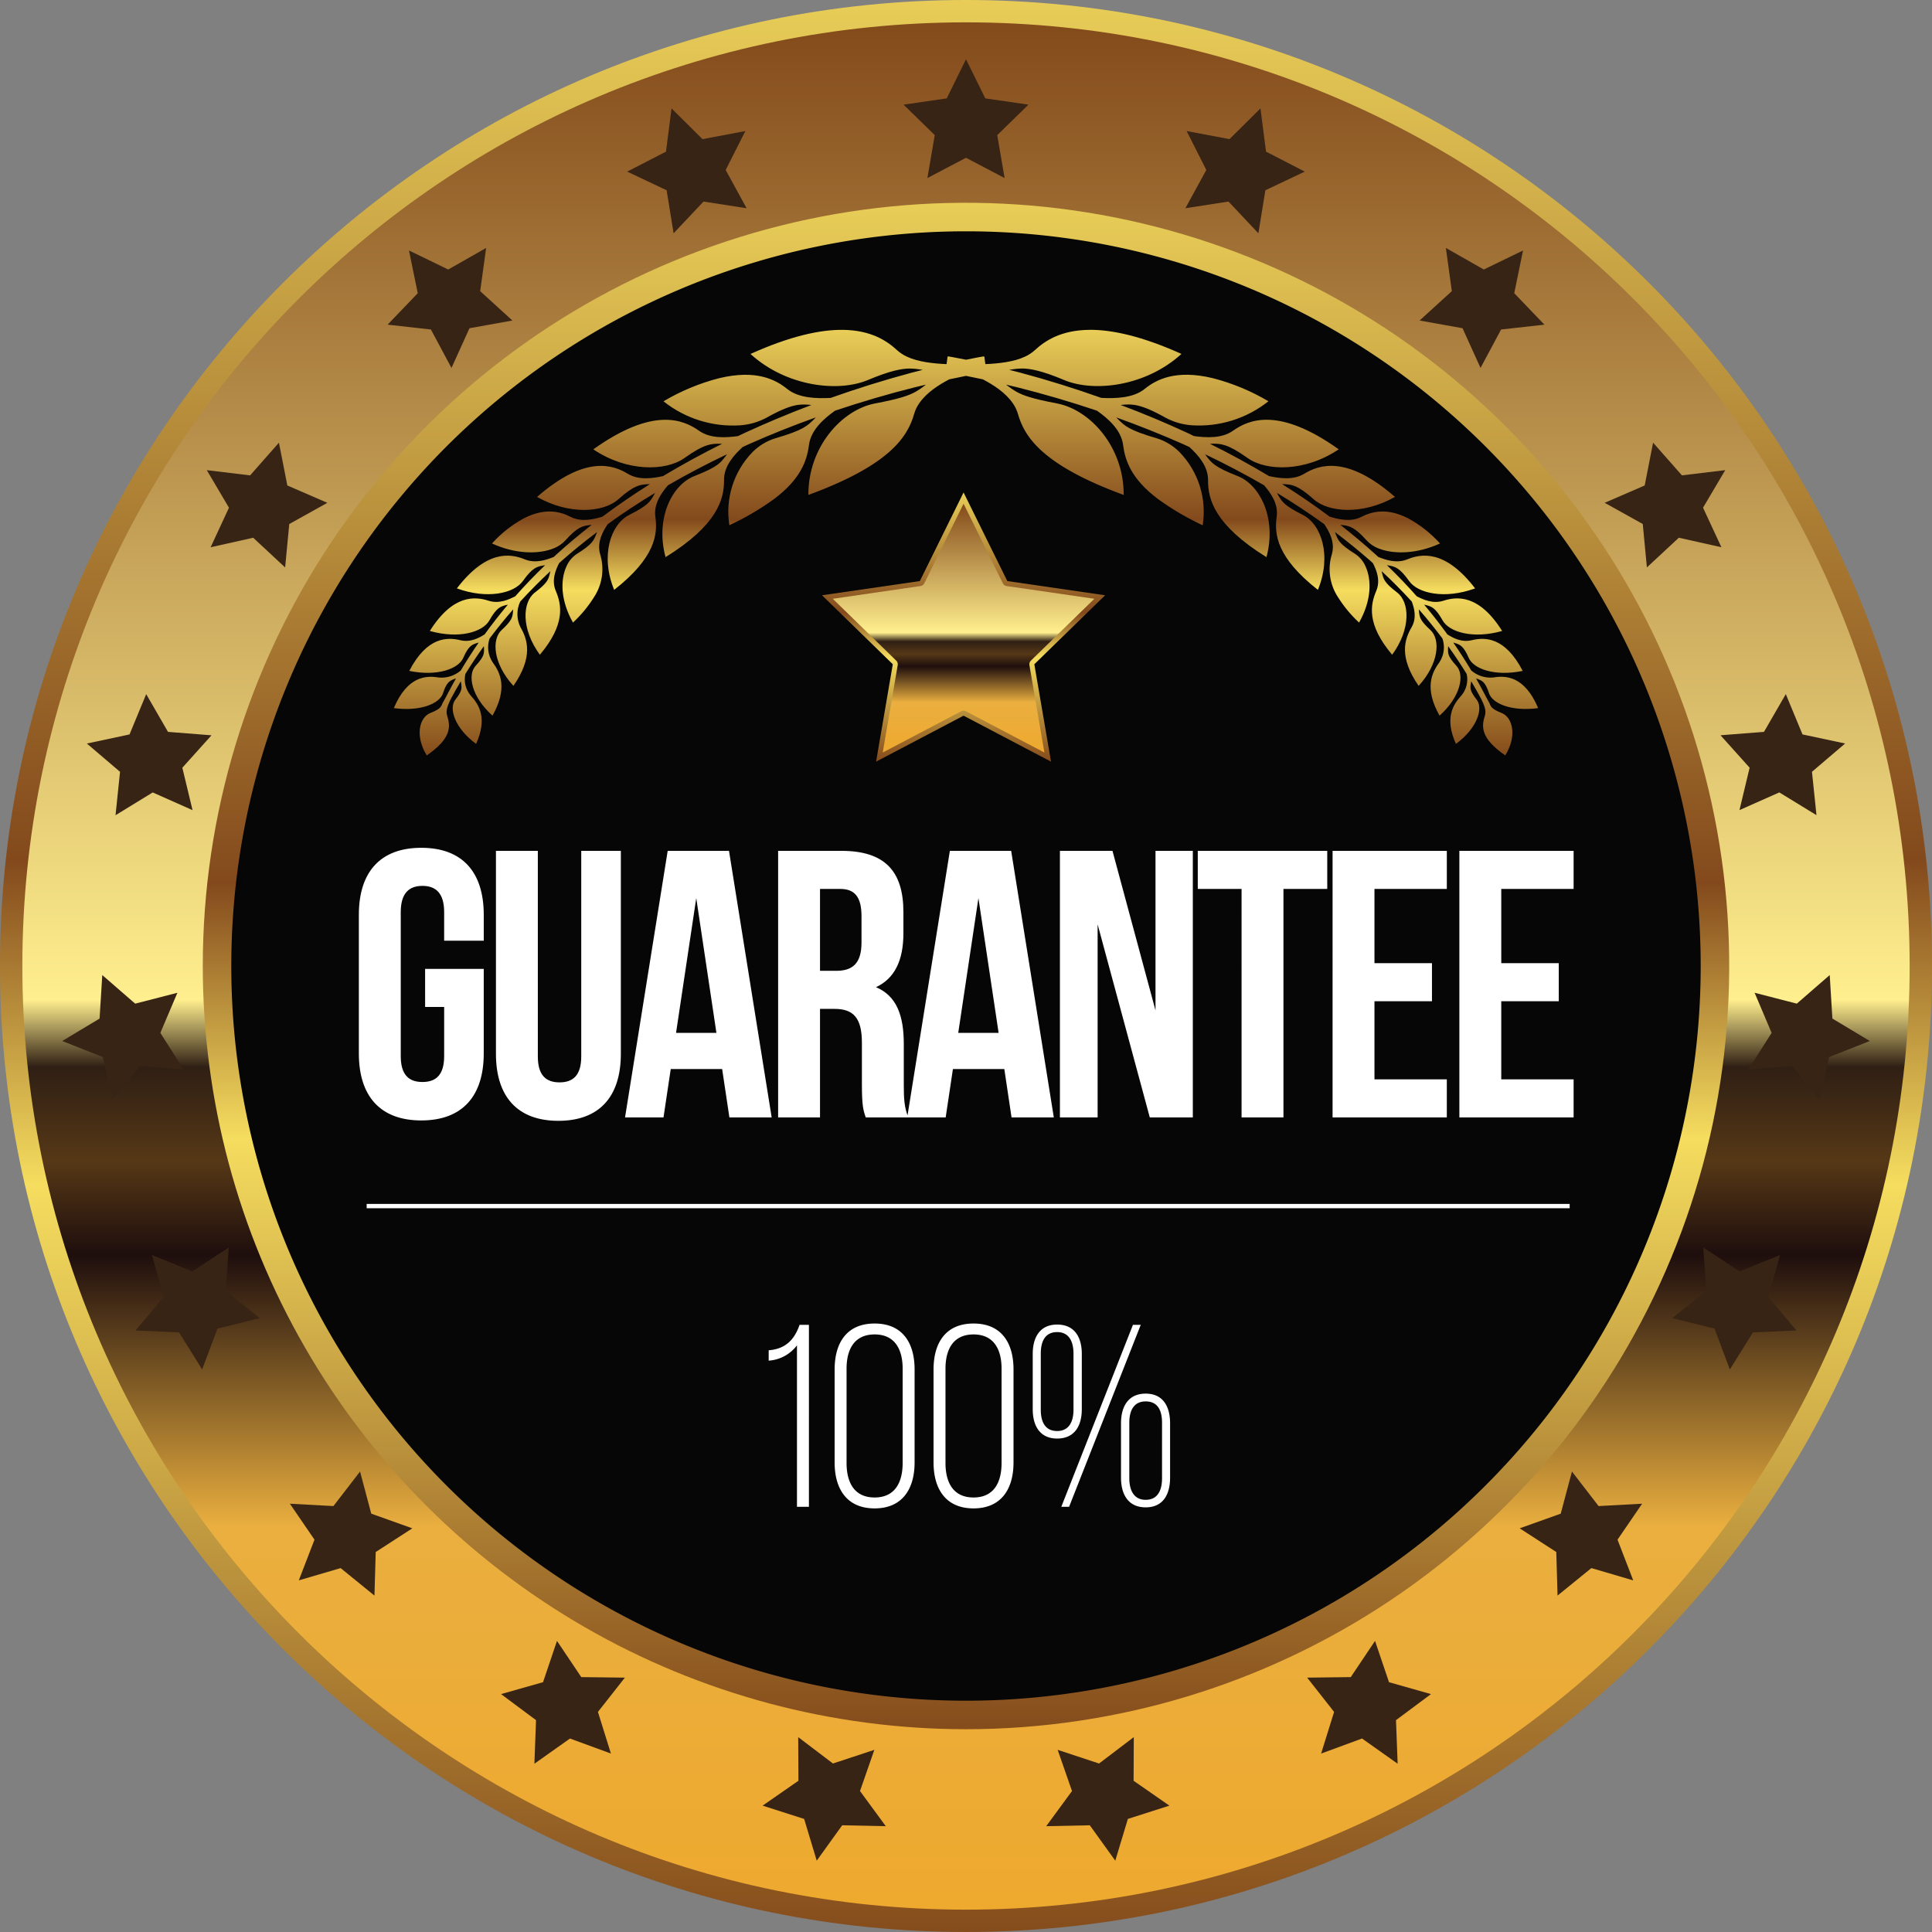 <?xml version="1.0" encoding="UTF-8"?>
<svg xmlns="http://www.w3.org/2000/svg" xmlns:xlink="http://www.w3.org/1999/xlink" width="446.464" height="446.463" viewBox="0 0 446.464 446.463">
  <rect x="0" y="0" width="446.464" height="446.463" fill="#808080" stroke="none"/>
  <defs>
    <linearGradient id="linear-gradient" x1="0.5" x2="0.5" y2="1" gradientUnits="objectBoundingBox">
      <stop offset="0" stop-color="#e9ce58"></stop>
      <stop offset="0.446" stop-color="#83491c"></stop>
      <stop offset="0.612" stop-color="#f5dd5f"></stop>
      <stop offset="1" stop-color="#844b1b"></stop>
    </linearGradient>
    <linearGradient id="linear-gradient-2" x1="0.5" x2="0.5" y2="1" gradientUnits="objectBoundingBox">
      <stop offset="0" stop-color="#844b1b"></stop>
      <stop offset="0.518" stop-color="#ffef8e"></stop>
      <stop offset="0.554" stop-color="#2f1f14"></stop>
      <stop offset="0.604" stop-color="#563816"></stop>
      <stop offset="0.654" stop-color="#1e0e0d"></stop>
      <stop offset="0.799" stop-color="#eaaf3f"></stop>
      <stop offset="1" stop-color="#eea92f"></stop>
    </linearGradient>
    <clipPath id="clip-path">
      <path id="Path_20046" data-name="Path 20046" d="M223.232,0C99.945,0,0,99.944,0,223.232H0C0,346.519,99.945,446.463,223.232,446.463s223.232-99.944,223.232-223.232S346.519,0,223.232,0Z" fill="url(#linear-gradient)"></path>
    </clipPath>
    <clipPath id="clip-path-2">
      <path id="Path_20047" data-name="Path 20047" d="M11.245,229.313c0,120.435,97.632,218.067,218.067,218.067s218.067-97.631,218.067-218.067S349.747,11.246,229.312,11.246,11.245,108.878,11.245,229.313" transform="translate(-11.245 -11.246)" fill="url(#linear-gradient-2)"></path>
    </clipPath>
    <clipPath id="clip-path-3">
      <rect id="Rectangle_585" data-name="Rectangle 585" width="446.463" height="446.463" fill="none"></rect>
    </clipPath>
    <clipPath id="clip-path-4">
      <path id="Path_20086" data-name="Path 20086" d="M102.026,278.4h0A176.371,176.371,0,0,0,278.4,454.767h0A176.371,176.371,0,1,0,102.026,278.4" transform="translate(-102.026 -102.026)" fill="url(#linear-gradient)"></path>
    </clipPath>
    <clipPath id="clip-path-6">
      <path id="Path_20088" data-name="Path 20088" d="M292.7,128.484A164.219,164.219,0,1,0,456.922,292.7h0A164.218,164.218,0,0,0,292.7,128.484Z" transform="translate(-128.484 -128.484)" fill="none"></path>
    </clipPath>
    <linearGradient id="linear-gradient-10" x1="-0.18" y1="1.18" x2="-0.178" y2="1.18" gradientUnits="objectBoundingBox">
      <stop offset="0" stop-color="#1e1d1d"></stop>
      <stop offset="0.5" stop-color="#050605"></stop>
      <stop offset="0.5" stop-color="#1c1c1c"></stop>
      <stop offset="1" stop-color="#050605"></stop>
    </linearGradient>
    <clipPath id="clip-path-7">
      <path id="Path_20089" data-name="Path 20089" d="M436.185,268.243l-22.6,3.284,16.353,15.94-3.86,22.509,20.214-10.627,20.213,10.627-3.861-22.509L479,271.527l-22.6-3.284-10.107-20.479Z" transform="translate(-413.585 -247.764)" fill="url(#linear-gradient)"></path>
    </clipPath>
    <clipPath id="clip-path-8">
      <path id="Path_20090" data-name="Path 20090" d="M440.142,271.826a1.156,1.156,0,0,1-.869.632l-20.284,2.948,14.678,14.305a1.157,1.157,0,0,1,.331,1.023l-3.465,20.2,18.143-9.537a1.158,1.158,0,0,1,1.076,0l18.141,9.537-3.465-20.2a1.155,1.155,0,0,1,.333-1.023l14.677-14.305-20.283-2.948a1.155,1.155,0,0,1-.869-.632l-9.072-18.382Z" transform="translate(-418.989 -253.444)" fill="url(#linear-gradient-2)"></path>
    </clipPath>
    <clipPath id="clip-path-9">
      <path id="Path_20091" data-name="Path 20091" d="M358.846,165.943h0Zm0,0,.017.006c-6.579.062-10.272,2.551-12.591,4.693a8.906,8.906,0,0,1-2.25,1.489c-2.641,1.253-6.2,1.6-9.106,1.736l-.086-.02-.22-1.669c-.1-.1-.18-.126-.233-.087l-.24.04c-.3.051-.6.106-.9.16-.967.176-1.927.366-2.884.561-.957-.2-1.915-.384-2.884-.561-.3-.055-.6-.109-.9-.16-.077-.011-.162-.023-.24-.04-.055-.04-.136-.008-.234.087l-.219,1.669-.094.02c-2.9-.133-6.46-.484-9.1-1.736a8.934,8.934,0,0,1-2.256-1.489c-2.316-2.14-6-4.627-12.564-4.693h-.018c-5.115-.044-11.974,1.382-21.289,5.568,8.236,7.508,20.209,8.945,27.163,6.015,5.164-2.176,7.879-2.646,9.7-2.643a17.006,17.006,0,0,1,2.336.207c.206.027.389.072.587.107-.887.229-1.779.443-2.664.681q-9.405,2.531-18.591,5.795c-3.149.161-7.365.09-10.027-2.062-2.681-2.169-7.184-4.56-15.768-2.49a49.4,49.4,0,0,0-12.837,5.334,25.735,25.735,0,0,0,17.771,5.547,15.162,15.162,0,0,0,6.015-1.742c5.889-3.311,7.793-3.132,9.76-3.018.219.014.424.046.634.067q-7.9,2.985-15.574,6.522c-.462.214-.916.444-1.376.661-2.651.358-6.371.64-9-1.221-3.684-2.61-10.621-5.567-24.446,4.285,7.7,5.2,16.7,5.12,21.075,2,4.668-3.335,6.3-3.284,8-3.3.23,0,.453.014.675.027q-6.963,3.454-13.639,7.457c-2.268.494-5.573,1.021-8.124-.527-3.515-2.133-9.888-4.321-20.988,5.34,7.479,4.231,15.371,3.608,18.806.527,3.666-3.288,5.078-3.342,6.548-3.457.246-.019.492-.027.728-.027q-5.644,3.547-10.988,7.523c-1.929.591-4.836,1.315-7.33.046-2.3-1.173-5.795-2.235-10.834.347a27.556,27.556,0,0,0-7.337,5.795c5.209,2.388,10.342,2.5,13.7,1.328a7.672,7.672,0,0,0,3.251-2.036c2.851-3.19,4.083-3.324,5.367-3.518.246-.036.481-.061.714-.073-2.816,2.2-5.558,4.486-8.2,6.889-.183.167-.358.346-.54.514-1.637.657-4.226,1.593-6.716.567-3.241-1.334-8.785-2.319-15.695,6.71,7.02,2.564,13.22,1.166,15.261-1.716,2.173-3.07,3.263-3.268,4.392-3.525a6.438,6.438,0,0,1,.735-.12q-3.6,3.453-6.9,7.19c-1.392.7-3.7,1.819-6.168,1.022-3.1-1-8.212-1.518-13.571,6.989,6.74,1.9,12.251.274,13.771-2.457,1.618-2.906,2.568-3.153,3.565-3.458a5.824,5.824,0,0,1,.7-.166c-1.886,2.226-3.674,4.532-5.387,6.889-1.182.715-3.194,1.913-5.6,1.328-2.96-.719-7.676-.864-11.8,7.09,6.46,1.331,11.382-.461,12.484-3.017,1.169-2.716,2-2.995,2.884-3.331a5.1,5.1,0,0,1,.681-.2c-1.464,2.1-2.84,4.266-4.153,6.462a6.786,6.786,0,0,1-5.153,1.609c-2.819-.478-7.181-.331-10.307,7.076,6.185.839,10.6-1.061,11.362-3.438.811-2.521,1.545-2.821,2.33-3.177a4.673,4.673,0,0,1,.668-.234c-.594,1.039-1.165,2.086-1.722,3.144v-.013a.081.081,0,0,1-.041.073.049.049,0,0,0,0,.014c-.19.364-.382.728-.567,1.095,0,.037-.04.066-.053.1-.281.5-.579,1-.688,1.228-.351.741-.3,1.348-2.85,2.343-2.47.963-3.665,5.184-.835,9.8,5.845-4.028,5.483-6.784,4.7-9.233-.4-1.256.32-2.642.841-3.779q1.115-2.091,2.323-4.125a5.192,5.192,0,0,1,.126.688c.1.9.215,1.534-1.388,3.578-1.544,1.97-.18,6.534,4.8,10.207,2.681-5.938.677-9.08-1.242-11.169a5.767,5.767,0,0,1-1.235-4.993c1.35-2.18,2.765-4.327,4.266-6.409a3.874,3.874,0,0,1,.046.694c0,1,.041,1.692-1.936,3.832-1.951,2.123-.985,7.142,3.892,11.516,3.553-6.32,1.824-9.9.04-12.323a6.259,6.259,0,0,1-.714-5.5c1.736-2.31,3.548-4.562,5.454-6.736,0,.223-.041.455-.054.688-.144,1.107-.19,1.861-2.6,4.079-2.386,2.195-1.981,7.772,2.711,12.917,4.626-6.7,3.256-10.737,1.642-13.531a6.791,6.791,0,0,1-.073-5.949q3.341-3.658,6.969-7.036c-.04.215-.082.434-.141.654-.323,1.21-.482,2.018-3.431,4.279-2.909,2.231-3.238,8.388,1.148,14.386,5.927-7.035,5.039-11.539,3.685-14.727-1.058-2.491-.041-4.879.754-6.442.2-.176.39-.36.587-.534q3.965-3.484,8.184-6.649c-.066.212-.157.433-.247.648-.543,1.3-.842,2.161-4.439,4.412a6.547,6.547,0,0,0-2.377,2.858c-1.492,3.234-1.318,8.033,1.5,13a29.062,29.062,0,0,0,4.867-5.881,11.788,11.788,0,0,0,1.4-9.967c-.772-2.765.651-5.25,1.762-6.9q5.3-3.831,10.922-7.21c-.094.191-.187.384-.3.575-.816,1.395-1.277,2.309-5.66,4.512-4.278,2.15-6.721,9.4-3.472,17.31,9.521-7.452,10.093-12.878,9.52-16.9-.429-3,1.428-5.548,2.918-7.27q6.665-3.856,13.632-7.162c-.121.172-.235.343-.368.514-1.15,1.473-1.822,2.433-7.169,4.526-5.188,2.03-9.069,9.8-6.656,18.732,11.99-7.451,13.55-13.362,13.511-17.818-.041-3.233,2.352-5.845,4.306-7.63.484-.22.963-.452,1.449-.667q7.6-3.376,15.447-6.175c-.133.142-.258.288-.4.427-1.568,1.535-2.475,2.515-9,4.413a12.781,12.781,0,0,0-5.214,3.171,19.775,19.775,0,0,0-5.354,16.91,62.3,62.3,0,0,0,10.294-6.035c6.238-4.673,7.645-8.964,8.1-12.51.448-3.516,3.51-6.142,6.028-7.931q9.112-3.067,18.445-5.407c.849-.213,1.7-.4,2.55-.608-.133.1-.251.207-.387.307a18.8,18.8,0,0,1-1.9,1.289c-1.683.955-3.939,1.7-9.447,2.743-7.673,1.456-15.472,10.035-15.427,21.148v0c18.815-6.893,22.955-13.445,24.454-18.758a8.169,8.169,0,0,1,1.134-2.383c1.7-2.5,4.511-4.282,6.969-5.575,1.292-.275,2.583-.551,3.879-.8,1.3.25,2.591.525,3.885.8,2.457,1.292,5.26,3.078,6.956,5.575a8.191,8.191,0,0,1,1.142,2.383c1.5,5.313,5.638,11.865,24.453,18.758v0c.041-11.113-7.754-19.692-15.427-21.148-5.507-1.045-7.763-1.789-9.446-2.743a18.863,18.863,0,0,1-1.909-1.289c-.137-.1-.261-.2-.394-.307.854.205,1.711.394,2.563.608q9.318,2.342,18.438,5.407c2.517,1.789,5.586,4.413,6.035,7.931.452,3.546,1.86,7.836,8.1,12.51a62.159,62.159,0,0,0,10.287,6.035,19.772,19.772,0,0,0-5.355-16.91,12.755,12.755,0,0,0-5.206-3.171c-6.524-1.9-7.432-2.878-9-4.413-.144-.141-.273-.284-.407-.427q7.831,2.811,15.447,6.175c.489.216.968.453,1.456.674,1.954,1.785,4.338,4.394,4.306,7.624-.041,4.456,1.514,10.367,13.5,17.818,2.412-8.928-1.462-16.7-6.649-18.732-5.348-2.094-6.019-3.053-7.17-4.526-.132-.17-.244-.343-.361-.514q6.952,3.308,13.625,7.162c1.489,1.722,3.347,4.265,2.917,7.27-.574,4.018,0,9.445,9.526,16.9,3.25-7.907.806-15.16-3.471-17.31-4.384-2.2-4.859-3.117-5.675-4.512-.113-.193-.216-.388-.313-.581q5.608,3.395,10.928,7.216c1.112,1.646,2.541,4.132,1.77,6.9a11.779,11.779,0,0,0,1.395,9.967,29.163,29.163,0,0,0,4.88,5.881c2.814-4.964,2.98-9.763,1.489-13a6.551,6.551,0,0,0-2.376-2.857c-3.6-2.251-3.9-3.109-4.447-4.412-.09-.214-.164-.436-.234-.648q4.21,3.175,8.184,6.649c.2.174.387.36.581.534.8,1.563,1.819,3.949.761,6.442-1.354,3.188-2.242,7.692,3.685,14.727,4.386-6,4.057-12.155,1.149-14.386-2.949-2.261-3.108-3.069-3.431-4.279-.059-.22-.1-.439-.141-.654q3.623,3.369,6.963,7.029c.533,1.456,1.231,3.718-.06,5.955-1.614,2.794-2.984,6.833,1.642,13.531,4.691-5.145,5.1-10.723,2.711-12.917-2.412-2.218-2.466-2.971-2.611-4.079a4.631,4.631,0,0,1-.046-.688c1.9,2.172,3.713,4.423,5.447,6.729a6.262,6.262,0,0,1-.708,5.508c-1.783,2.425-3.518,6.005.041,12.323h0c4.875-4.373,5.843-9.393,3.892-11.516-1.975-2.14-1.936-2.827-1.936-3.832a3.684,3.684,0,0,1,.04-.695c1.5,2.083,2.922,4.227,4.273,6.409a5.775,5.775,0,0,1-1.236,4.993c-1.918,2.088-3.928,5.23-1.248,11.169,4.98-3.674,6.344-8.237,4.8-10.207-1.6-2.045-1.5-2.675-1.395-3.578.04-.236.073-.47.126-.688q1.21,2.039,2.33,4.125c.521,1.136,1.243,2.522.841,3.779-.783,2.448-1.146,5.2,4.7,9.233,2.83-4.616,1.635-8.838-.835-9.8-2.553-1-2.506-1.6-2.857-2.343-.117-.248-.436-.8-.734-1.329a.011.011,0,0,1,0-.014c-.187-.367-.383-.729-.574-1.095a.127.127,0,0,1,0-.014.057.057,0,0,0-.041-.066.009.009,0,0,0,0,.009c-.556-1.055-1.121-2.1-1.713-3.139a4.837,4.837,0,0,1,.661.234c.785.357,1.518.656,2.33,3.177.763,2.376,5.176,4.284,11.361,3.444-3.126-7.407-7.488-7.561-10.307-7.082a6.789,6.789,0,0,1-5.153-1.609c-1.313-2.2-2.7-4.359-4.159-6.462a5.215,5.215,0,0,1,.687.207c.884.336,1.715.615,2.884,3.331,1.1,2.557,6.018,4.348,12.477,3.017-4.12-7.954-8.829-7.809-11.789-7.089-2.408.585-4.425-.614-5.607-1.328-1.713-2.358-3.494-4.664-5.38-6.89a5.951,5.951,0,0,1,.7.167c1,.3,1.94.553,3.558,3.458,1.521,2.731,7.031,4.358,13.772,2.457-5.36-8.507-10.461-7.992-13.565-6.99-2.467.8-4.775-.319-6.168-1.021q-3.3-3.733-6.9-7.19a7.077,7.077,0,0,1,.734.12c1.129.256,2.212.454,4.386,3.525,2.041,2.882,8.241,4.28,15.261,1.715-6.91-9.029-12.447-8.044-15.688-6.71-2.485,1.024-5.072.089-6.709-.567-.183-.169-.362-.346-.547-.514-2.647-2.4-5.389-4.691-8.2-6.889.233.013.47.036.715.073,1.284.194,2.516.328,5.367,3.518a7.68,7.68,0,0,0,3.251,2.036c3.356,1.168,8.49,1.06,13.7-1.328a27.549,27.549,0,0,0-7.337-5.795c-5.039-2.582-8.529-1.519-10.834-.348-2.488,1.265-5.394.544-7.323-.046-3.558-2.662-7.236-5.164-11-7.53.238,0,.479.009.728.028,1.47.115,2.882.17,6.548,3.458,3.435,3.081,11.333,3.7,18.812-.527-11.1-9.661-17.479-7.473-20.994-5.341-2.553,1.549-5.856,1.022-8.125.527q-6.66-4-13.631-7.456c.222-.014.442-.027.674-.027,1.693.013,3.329-.042,8,3.3,4.373,3.123,13.372,3.2,21.075-2-13.826-9.853-20.762-6.9-24.447-4.286-2.626,1.86-6.348,1.585-9,1.228-.46-.217-.912-.453-1.375-.667q-7.659-3.554-15.575-6.522c.21-.023.415-.054.635-.067,1.968-.115,3.871-.293,9.76,3.017A15.133,15.133,0,0,0,382.478,188a25.749,25.749,0,0,0,17.777-5.548,49.407,49.407,0,0,0-12.838-5.334c-8.584-2.069-13.093.322-15.774,2.49-2.662,2.153-6.872,2.223-10.02,2.063q-9.176-3.26-18.592-5.794c-.885-.238-1.776-.453-2.664-.681.2-.035.383-.079.588-.107a16.763,16.763,0,0,1,2.33-.207c1.822,0,4.542.467,9.707,2.643,6.954,2.93,18.927,1.493,27.163-6.015-9.176-4.123-15.97-5.569-21.06-5.569h-.247" transform="translate(-198.139 -165.942)" fill="url(#linear-gradient)"></path>
    </clipPath>
  </defs>
  <g id="Group_17423" data-name="Group 17423" transform="translate(-1193.536 -5041.893)">
    <g id="Group_17241" data-name="Group 17241" transform="translate(1193.536 5041.893)" clip-path="url(#clip-path)">
      <rect id="Rectangle_583" data-name="Rectangle 583" width="446.464" height="446.463" transform="translate(0 0)" fill="url(#linear-gradient)"></rect>
    </g>
    <g id="Group_17243" data-name="Group 17243" transform="translate(1198.701 5047.058)" clip-path="url(#clip-path-2)">
      <rect id="Rectangle_584" data-name="Rectangle 584" width="436.134" height="436.133" transform="translate(0 0)" fill="url(#linear-gradient-2)"></rect>
    </g>
    <g id="Group_17245" data-name="Group 17245" transform="translate(1193.536 5041.893)" clip-path="url(#clip-path-3)">
      <path id="Path_20048" data-name="Path 20048" d="M469.027,52.581l-8.919,4.69,1.7-9.926L454.6,40.308l9.972-1.448,4.459-9.036,4.459,9.036,9.972,1.448-7.213,7.038,1.7,9.926Z" transform="translate(-245.797 -16.125)" fill="#372415"></path>
      <path id="Path_20049" data-name="Path 20049" d="M464.374,51.933a5.136,5.136,0,0,0-1.469-4.539l-4.388-4.279,6.055-.881a5.1,5.1,0,0,0,3.871-2.813l2.708-5.484,2.709,5.488a5.105,5.105,0,0,0,3.9,2.813l6.025.877L479.4,47.39a5.147,5.147,0,0,0-1.474,4.547l1.033,6.029L472.6,54.625l-1.453-.092a5.169,5.169,0,0,0-2.36.571l-5.446,2.863Z" transform="translate(-247.917 -18.349)" fill="#372415"></path>
      <path id="Path_20050" data-name="Path 20050" d="M324.671,73.459l-9.112-4.312,8.961-4.611,1.285-9.993,7.155,7.1,9.9-1.868-4.543,8.994,4.837,8.843-9.96-1.541L326.283,83.4Z" transform="translate(-170.621 -29.491)" fill="#372415"></path>
      <path id="Path_20051" data-name="Path 20051" d="M328.079,77.654a5.1,5.1,0,0,0-2.867-3.817l-5.539-2.62,5.442-2.8a5.118,5.118,0,0,0,2.75-3.926l.777-6.063,4.35,4.317a5.077,5.077,0,0,0,3.611,1.49h.424l6.546-1.226-2.759,5.462a5.191,5.191,0,0,0,.059,4.749l2.96,5.4-6.378-.982-.466-.013a5.138,5.138,0,0,0-3.737,1.625L329.058,83.7Z" transform="translate(-172.845 -31.591)" fill="#372415"></path>
      <path id="Path_20052" data-name="Path 20052" d="M205.014,143.594,195,142.477l6.974-7.268-2.027-9.872,9.069,4.393,8.759-4.98-1.372,9.985,7.444,6.786-9.921,1.78-4.157,9.179Z" transform="translate(-105.435 -67.451)" fill="#372415"></path>
      <path id="Path_20053" data-name="Path 20053" d="M208.907,147.038a5.127,5.127,0,0,0-3.973-2.683l-6.067-.676,4.241-4.418a5.116,5.116,0,0,0,1.31-4.644l-1.222-5.946,6.4,3.1,1.348.084a5.139,5.139,0,0,0,2.519-.659l5.341-3.036-.831,6.059a5.139,5.139,0,0,0,1.583,4.459l4.564,4.165-6.026,1.079a5.1,5.1,0,0,0-3.775,2.947l-2.523,5.568Z" transform="translate(-107.526 -69.295)" fill="#372415"></path>
      <path id="Path_20054" data-name="Path 20054" d="M114.764,244.689l-9.837,2.2,4.237-9.141-5.123-8.679,10.006,1.21,6.664-7.554,1.944,9.888,9.246,4.006-8.8,4.9-.957,10.035Z" transform="translate(-56.254 -120.424)" fill="#372415"></path>
      <path id="Path_20055" data-name="Path 20055" d="M118.849,247.763a5.106,5.106,0,0,0-3.5-1.377h-.466l-.634.122-5.992,1.335,2.579-5.551a5.133,5.133,0,0,0-.235-4.77l-3.115-5.274,6.332.764.361,0a5.122,5.122,0,0,0,3.858-1.747l4.044-4.581,1.176,6a5.165,5.165,0,0,0,3,3.729l5.614,2.431-5.345,2.977a5.141,5.141,0,0,0-2.612,3.947l-.584,6.151Z" transform="translate(-58.117 -122.569)" fill="#372415"></path>
      <path id="Path_20056" data-name="Path 20056" d="M51.369,367.186l-7.663-6.537,9.855-2.1,3.854-9.313,5.042,8.721,10.048.79-6.739,7.495,2.36,9.8-9.208-4.09-8.59,5.266Z" transform="translate(-23.631 -188.827)" fill="#372415"></path>
      <path id="Path_20057" data-name="Path 20057" d="M54.124,371.745a5.116,5.116,0,0,0-1.8-4.459l-4.635-3.955,5.987-1.28a5.1,5.1,0,0,0,3.67-3.044l2.348-5.669,3.065,5.3a5.118,5.118,0,0,0,4.056,2.549l6.088.479-4.09,4.547a5.11,5.11,0,0,0-1.163,4.674l1.419,5.915-6.428-2.855-1.252-.071a5.1,5.1,0,0,0-2.716.781l-5.186,3.179Z" transform="translate(-25.787 -191.047)" fill="#372415"></path>
      <path id="Path_20058" data-name="Path 20058" d="M40.681,509.526l-9.372-3.7,8.633-5.19.621-10.056,7.609,6.609,9.753-2.516-3.939,9.275,5.412,8.5-10.04-.877-6.411,7.771Z" transform="translate(-16.929 -265.254)" fill="#372415"></path>
      <path id="Path_20059" data-name="Path 20059" d="M44.213,513.593a5.155,5.155,0,0,0-3.124-3.624L35.4,507.723l5.253-3.154a5.154,5.154,0,0,0,2.477-4.086l.378-6.109,4.618,4.013a5.137,5.137,0,0,0,3.372,1.26h.537l.727-.159,5.945-1.533-2.393,5.635a5.146,5.146,0,0,0,.395,4.766l3.288,5.164-6.281-.55-.265,0a5.11,5.11,0,0,0-3.967,1.877l-3.888,4.711Z" transform="translate(-19.138 -267.305)" fill="#372415"></path>
      <path id="Path_20060" data-name="Path 20060" d="M78.242,647.242l-10.065-.453,6.483-7.714-2.679-9.716,9.342,3.783L89.73,627.6l-.71,10.052,7.877,6.282-9.779,2.432-3.544,9.43Z" transform="translate(-36.863 -339.336)" fill="#372415"></path>
      <path id="Path_20061" data-name="Path 20061" d="M82.185,650.634a5.169,5.169,0,0,0-4.123-2.41l-6.118-.277,3.938-4.686a5.156,5.156,0,0,0,1.028-4.648l-1.637-5.925,6.454,2.612,1.15.062a5.106,5.106,0,0,0,2.843-.86l5.093-3.359-.429,6.1a5.125,5.125,0,0,0,1.9,4.368l4.8,3.829-5.942,1.474a5.151,5.151,0,0,0-3.564,3.174l-2.154,5.736Z" transform="translate(-38.9 -341.255)" fill="#372415"></path>
      <path id="Path_20062" data-name="Path 20062" d="M157.573,762.675l-9.669,2.839,3.627-9.406-5.685-8.313,10.06.546,6.155-7.982,2.591,9.737,9.489,3.388-8.46,5.475-.29,10.069Z" transform="translate(-78.858 -400.306)" fill="#372415"></path>
      <path id="Path_20063" data-name="Path 20063" d="M161.785,765.627a5.134,5.134,0,0,0-3.233-1.146h-.634l-.848.218-5.845,1.714,2.2-5.711a5.157,5.157,0,0,0-.554-4.753L149.42,750.9l6.143.332a5.28,5.28,0,0,0,4.321-2l3.737-4.846,1.57,5.916a5.143,5.143,0,0,0,3.25,3.519l5.757,2.057-5.14,3.326a5.125,5.125,0,0,0-2.348,4.157l-.172,6.127Z" transform="translate(-80.79 -402.486)" fill="#372415"></path>
      <path id="Path_20064" data-name="Path 20064" d="M260.172,843.892l-8.083-6.021,9.7-2.75,3.225-9.543,5.614,8.368,10.077.122-6.227,7.923,3,9.619-9.46-3.472-8.222,5.824Z" transform="translate(-136.302 -446.384)" fill="#372415"></path>
      <path id="Path_20065" data-name="Path 20065" d="M263.109,848.395a5.151,5.151,0,0,0-2.053-4.3l-4.917-3.665,5.882-1.671a5.146,5.146,0,0,0,3.468-3.292l1.961-5.8,3.405,5.08a5.174,5.174,0,0,0,4.19,2.276l6.139.072-3.779,4.812a5.121,5.121,0,0,0-.861,4.728l1.814,5.82-6.462-2.372-1.05-.05a5.1,5.1,0,0,0-2.994.961l-4.975,3.522Z" transform="translate(-138.493 -448.594)" fill="#372415"></path>
      <path id="Path_20066" data-name="Path 20066" d="M393.287,892.9l-9.594-3.07,8.272-5.748L391.917,874l8.029,6.092,9.565-3.157-3.313,9.519,5.958,8.124-10.073-.21-5.886,8.179Z" transform="translate(-207.46 -472.566)" fill="#372415"></path>
      <path id="Path_20067" data-name="Path 20067" d="M396.933,896.813a5.139,5.139,0,0,0-3.342-3.409l-5.841-1.865,5.026-3.493a5.118,5.118,0,0,0,2.209-4.22l-.029-6.143,4.875,3.7a5.2,5.2,0,0,0,3.107,1.045h.676l.9-.248,5.841-1.927-2.011,5.777a5.185,5.185,0,0,0,.68,4.69l3.649,4.972-6.122-.13a5.2,5.2,0,0,0-4.278,2.142L398.7,902.67Z" transform="translate(-209.654 -474.557)" fill="#372415"></path>
      <path id="Path_20068" data-name="Path 20068" d="M536.448,894.368l-10.073.21,5.958-8.124-3.313-9.519,9.565,3.158L546.614,874l-.046,10.081,8.272,5.748-9.594,3.069-2.91,9.649Z" transform="translate(-284.607 -472.566)" fill="#372415"></path>
      <path id="Path_20069" data-name="Path 20069" d="M540.414,897.7a5.174,5.174,0,0,0-4.161-2.133l-6.24.13,3.624-4.938a5.162,5.162,0,0,0,.722-4.694l-2.028-5.812,6.47,2.133.953.042a5.156,5.156,0,0,0,3.124-1.062l4.858-3.687-.029,6.122a5.147,5.147,0,0,0,2.229,4.257l5.005,3.476-5.832,1.864a5.135,5.135,0,0,0-3.35,3.41l-1.772,5.857Z" transform="translate(-286.574 -474.558)" fill="#372415"></path>
      <path id="Path_20070" data-name="Path 20070" d="M670.347,848.137l-9.46,3.472,3-9.619-6.227-7.924,10.077-.122,5.614-8.368,3.225,9.544,9.695,2.75-8.082,6.021.382,10.069Z" transform="translate(-355.591 -446.383)" fill="#372415"></path>
      <path id="Path_20071" data-name="Path 20071" d="M674.685,850.966a5.125,5.125,0,0,0-2.973-.944h-.739l-.983.3-5.79,2.124,1.822-5.84a5.146,5.146,0,0,0-.835-4.67l-3.808-4.849,6.118-.072a5.161,5.161,0,0,0,4.182-2.238l3.431-5.123,1.96,5.8a5.145,5.145,0,0,0,3.477,3.3l5.874,1.667-4.908,3.657a5.158,5.158,0,0,0-2.066,4.278l.236,6.151Z" transform="translate(-357.603 -448.588)" fill="#372415"></path>
      <path id="Path_20072" data-name="Path 20072" d="M773.049,758.959l-8.461-5.475,9.489-3.388,2.591-9.737,6.156,7.982,10.061-.546-5.685,8.313,3.628,9.406-9.67-2.839-7.818,6.353Z" transform="translate(-413.408 -400.306)" fill="#372415"></path>
      <path id="Path_20073" data-name="Path 20073" d="M776.166,763.372a5.165,5.165,0,0,0-2.326-4.157l-5.156-3.334,5.762-2.057a5.19,5.19,0,0,0,3.237-3.5l1.574-5.933,3.741,4.85a5.1,5.1,0,0,0,4.069,2l6.387-.34L790,755.953a5.131,5.131,0,0,0-.542,4.774l2.2,5.686-6.47-1.9-.857-.033a5.174,5.174,0,0,0-3.22,1.133l-4.766,3.876Z" transform="translate(-415.621 -402.486)" fill="#372415"></path>
      <path id="Path_20074" data-name="Path 20074" d="M851.116,646.356l-9.775-2.427,7.873-6.281L848.5,627.6l8.407,5.547,9.342-3.783-2.679,9.717,6.483,7.713-10.064.453-5.333,8.549Z" transform="translate(-454.907 -339.337)" fill="#372415"></path>
      <path id="Path_20075" data-name="Path 20075" d="M854.865,650.1a5.141,5.141,0,0,0-3.548-3.178l-5.963-1.478,4.787-3.821a5.132,5.132,0,0,0,1.914-4.4l-.428-6.089,5.109,3.376a5.113,5.113,0,0,0,2.83.848h.814l1.071-.357,5.71-2.314-1.625,5.9a5.156,5.156,0,0,0,1.021,4.668l3.939,4.686-6.113.277a5.118,5.118,0,0,0-4.137,2.427l-3.233,5.181Z" transform="translate(-457.077 -341.249)" fill="#372415"></path>
      <path id="Path_20076" data-name="Path 20076" d="M889.611,511.571l-10.04.877,5.408-8.5-3.934-9.28,9.754,2.52,7.608-6.609.618,10.056,8.636,5.19-9.371,3.7-2.268,9.817Z" transform="translate(-475.578 -265.254)" fill="#372415"></path>
      <path id="Path_20077" data-name="Path 20077" d="M893.6,514.835a5.071,5.071,0,0,0-3.959-1.868l-.467.021-6.079.533,3.288-5.164a5.141,5.141,0,0,0,.39-4.77l-2.389-5.631,6.454,1.667.751.025a5.146,5.146,0,0,0,3.359-1.247l4.636-4.026.378,6.109a5.122,5.122,0,0,0,2.511,4.1l5.219,3.137-5.7,2.25a5.107,5.107,0,0,0-3.128,3.666l-1.369,5.92Z" transform="translate(-477.482 -267.305)" fill="#372415"></path>
      <path id="Path_20078" data-name="Path 20078" d="M879.219,371.944l-9.208,4.09,2.351-9.8-6.731-7.495,10.048-.79,5.043-8.721,3.854,9.313,9.855,2.1-7.663,6.537,1.041,10.023Z" transform="translate(-468.041 -188.827)" fill="#372415"></path>
      <path id="Path_20079" data-name="Path 20079" d="M883.648,374.634a5.067,5.067,0,0,0-2.683-.76h-.894l-1.155.424-5.631,2.5,1.432-5.954a5.094,5.094,0,0,0-1.2-4.661l-4.064-4.522,6.1-.479a5.116,5.116,0,0,0,4.043-2.549l3.065-5.3L885,359a5.132,5.132,0,0,0,3.716,3.065l5.946,1.268-4.661,3.977a5.1,5.1,0,0,0-1.767,4.455l.63,6.071Z" transform="translate(-470.107 -191.047)" fill="#372415"></path>
      <path id="Path_20080" data-name="Path 20080" d="M816.149,241.515l-8.8-4.9,9.246-4.006,1.94-9.888,6.668,7.554,10.006-1.209-5.131,8.679,4.245,9.141-9.837-2.2-7.382,6.861Z" transform="translate(-436.525 -120.424)" fill="#372415"></path>
      <path id="Path_20081" data-name="Path 20081" d="M819.418,245.831a5.181,5.181,0,0,0-2.629-4.01l-5.333-2.969,5.614-2.431a5.123,5.123,0,0,0,3-3.758l1.175-5.975,4.052,4.594a5.125,5.125,0,0,0,3.851,1.734h.264l6.429-.768-3.116,5.269a5.145,5.145,0,0,0-.23,4.783l2.573,5.542-6.437-1.436-.655-.021a5.115,5.115,0,0,0-3.51,1.39L820,251.928Z" transform="translate(-438.749 -122.569)" fill="#372415"></path>
      <path id="Path_20082" data-name="Path 20082" d="M724.158,143.3l-9.922-1.78,7.444-6.789-1.373-9.981,8.759,4.98,9.07-4.392-2.028,9.872,6.974,7.268-10.013,1.117-4.753,8.885Z" transform="translate(-386.183 -67.451)" fill="#372415"></path>
      <path id="Path_20083" data-name="Path 20083" d="M727.985,146.857a5.122,5.122,0,0,0-3.812-2.943l-5.988-1.075,4.522-4.123a5.106,5.106,0,0,0,1.63-4.5l-.831-6.059,6.306,3.586,1.553.109a5.157,5.157,0,0,0,2.259-.525l5.488-2.658-1.234,6a5.093,5.093,0,0,0,1.318,4.585l4.245,4.421-6.084.676a5.126,5.126,0,0,0-3.96,2.683l-2.889,5.4Z" transform="translate(-388.318 -69.295)" fill="#372415"></path>
      <path id="Path_20084" data-name="Path 20084" d="M606.36,76.07l-9.96,1.541,4.836-8.843-4.542-8.994,9.9,1.868,7.155-7.1,1.285,9.993,8.96,4.61-9.111,4.312L613.271,83.4Z" transform="translate(-322.47 -29.491)" fill="#372415"></path>
      <path id="Path_20085" data-name="Path 20085" d="M610.337,79.241a5.143,5.143,0,0,0-3.733-1.608h-.336l-6.5.991,2.94-5.366a5.189,5.189,0,0,0,.1-4.745l-2.78-5.5,6.407,1.209.563.017a5.089,5.089,0,0,0,3.624-1.5l4.337-4.3.777,6.076a5.174,5.174,0,0,0,2.767,3.922l5.425,2.793-5.534,2.615a5.157,5.157,0,0,0-2.872,3.792l-.982,6.072Z" transform="translate(-324.288 -31.591)" fill="#372415"></path>
    </g>
    <g id="Group_17247" data-name="Group 17247" transform="translate(1240.397 5088.754)" clip-path="url(#clip-path-4)">
      <rect id="Rectangle_586" data-name="Rectangle 586" width="352.741" height="352.741" fill="url(#linear-gradient)"></rect>
    </g>
    <g id="Group_17249" data-name="Group 17249" transform="translate(1193.536 5041.893)" clip-path="url(#clip-path-3)">
      <path id="Path_20087" data-name="Path 20087" d="M455.935,286.155A169.781,169.781,0,1,1,286.155,116.374h0a169.781,169.781,0,0,1,169.78,169.781" transform="translate(-62.923 -62.923)" fill="#050605"></path>
    </g>
    <g id="Group_17251" data-name="Group 17251" transform="translate(1252.55 5100.906)" clip-path="url(#clip-path-6)">
      <rect id="Rectangle_588" data-name="Rectangle 588" width="328.438" height="328.437" transform="translate(0 0)" fill="url(#linear-gradient-10)"></rect>
    </g>
    <path id="Path_20189" data-name="Path 20189" d="M-124.916-25.52h4.4v11.352c0,4.4-1.936,5.984-5.016,5.984s-5.016-1.584-5.016-5.984V-47.432c0-4.4,1.936-6.072,5.016-6.072s5.016,1.672,5.016,6.072v6.6h9.152v-5.984c0-9.856-4.928-15.488-14.432-15.488s-14.432,5.632-14.432,15.488v32.032C-140.228-4.928-135.3.7-125.8.7s14.432-5.632,14.432-15.488V-34.32h-13.552Zm16.368-36.08v46.9c0,9.856,4.928,15.488,14.432,15.488S-79.684-4.84-79.684-14.7V-61.6h-9.152v47.52c0,4.4-1.936,5.984-5.016,5.984s-5.016-1.584-5.016-5.984V-61.6Zm53.856,0H-68.86L-78.716,0h8.888l1.672-11.176h11.88L-54.6,0h9.768ZM-62.26-50.688-57.6-19.536h-9.328ZM-13.244,0C-14.212-2.288-14.3-4.488-14.3-7.48v-9.5c0-6.424-1.584-11.088-6.424-13.112,4.312-2.024,6.336-6.16,6.336-12.5v-4.84c0-9.5-4.312-14.168-14.344-14.168H-43.34V0h9.68V-25.08h3.344c4.4,0,6.336,2.112,6.336,7.832v9.68c0,5.016.352,5.984.88,7.568ZM-29-52.8c3.432,0,4.928,1.936,4.928,6.336v6.072c0,4.928-2.2,6.512-5.808,6.512H-33.66V-52.8Zm39.512-8.8H-3.652L-13.508,0H-4.62l1.672-11.176H8.932L10.6,0h9.768ZM2.948-50.688,7.612-19.536H-1.716ZM42.548,0h9.944V-61.6H43.868v36.872L33.924-61.6H21.78V0h8.712V-44.616ZM53.636-52.8h10.12V0h9.68V-52.8h10.12v-8.8H53.636Zm40.832,0h16.72v-8.8h-26.4V0h26.4V-8.8H94.468V-26.84h13.288v-8.8H94.468Zm29.3,0h16.72v-8.8h-26.4V0h26.4V-8.8h-16.72V-26.84H137.06v-8.8H123.772Z" transform="translate(1416.692 5300.114)" fill="#fff"></path>
    <path id="Path_20190" data-name="Path 20190" d="M-39.06,0h2.76V-42.06h-2.16c-1.08,3.12-3,5.58-7.14,5.88v2.4a8.936,8.936,0,0,0,6.54-3.54Zm8.7-10.26c0,6.12,2.82,10.62,9.24,10.62s9.24-4.5,9.24-10.62V-31.74c0-6.18-2.82-10.62-9.24-10.62s-9.24,4.44-9.24,10.62Zm2.76-21.66c0-4.56,1.86-7.92,6.48-7.92s6.48,3.36,6.48,7.92v21.78c0,4.62-1.86,7.98-6.48,7.98s-6.48-3.36-6.48-7.98ZM-7.5-10.26C-7.5-4.14-4.68.36,1.74.36s9.24-4.5,9.24-10.62V-31.74c0-6.18-2.82-10.62-9.24-10.62S-7.5-37.92-7.5-31.74Zm2.76-21.66c0-4.56,1.86-7.92,6.48-7.92s6.48,3.36,6.48,7.92v21.78c0,4.62-1.86,7.98-6.48,7.98s-6.48-3.36-6.48-7.98Zm25.8-10.2c-4.02,0-5.64,3-5.64,6.78v12.78c0,3.78,1.62,6.78,5.64,6.78,4.08,0,5.7-3,5.7-6.78V-35.34C26.76-39.12,25.14-42.12,21.06-42.12Zm17.52.06L22.02,0h1.8L40.38-42.06ZM21.06-40.38c2.82,0,3.78,2.28,3.78,4.98v12.96c0,2.64-.96,4.92-3.78,4.92-2.88,0-3.78-2.28-3.78-4.92V-35.4C17.28-38.1,18.18-40.38,21.06-40.38ZM41.52-26.16c-4.08,0-5.7,3.06-5.7,6.84v12.6c0,3.78,1.62,6.84,5.7,6.84s5.64-3.06,5.64-6.84v-12.6C47.16-23.1,45.6-26.16,41.52-26.16Zm0,1.8c2.88,0,3.78,2.22,3.78,4.92V-6.6c0,2.64-.9,4.98-3.78,4.98-2.82,0-3.78-2.34-3.78-4.98V-19.44C37.74-22.14,38.7-24.36,41.52-24.36Z" transform="translate(1416.769 5390.105)" fill="#fff"></path>
    <g id="Group_17253" data-name="Group 17253" transform="translate(1383.499 5155.692)" clip-path="url(#clip-path-7)">
      <rect id="Rectangle_589" data-name="Rectangle 589" width="65.414" height="62.212" transform="translate(0 0)" fill="url(#linear-gradient)"></rect>
    </g>
    <g id="Group_17255" data-name="Group 17255" transform="translate(1385.981 5158.301)" clip-path="url(#clip-path-8)">
      <rect id="Rectangle_590" data-name="Rectangle 590" width="60.449" height="57.49" transform="translate(0 0)" fill="url(#linear-gradient-2)"></rect>
    </g>
    <g id="Group_17257" data-name="Group 17257" transform="translate(1284.543 5118.111)" clip-path="url(#clip-path-9)">
      <rect id="Rectangle_591" data-name="Rectangle 591" width="264.433" height="98.384" transform="translate(0 -0.036)" fill="url(#linear-gradient)"></rect>
    </g>
    <line id="Line_72" data-name="Line 72" x2="278" transform="translate(1278.269 5320.605)" fill="none" stroke="#fff" stroke-width="1"></line>
  </g>
</svg>
